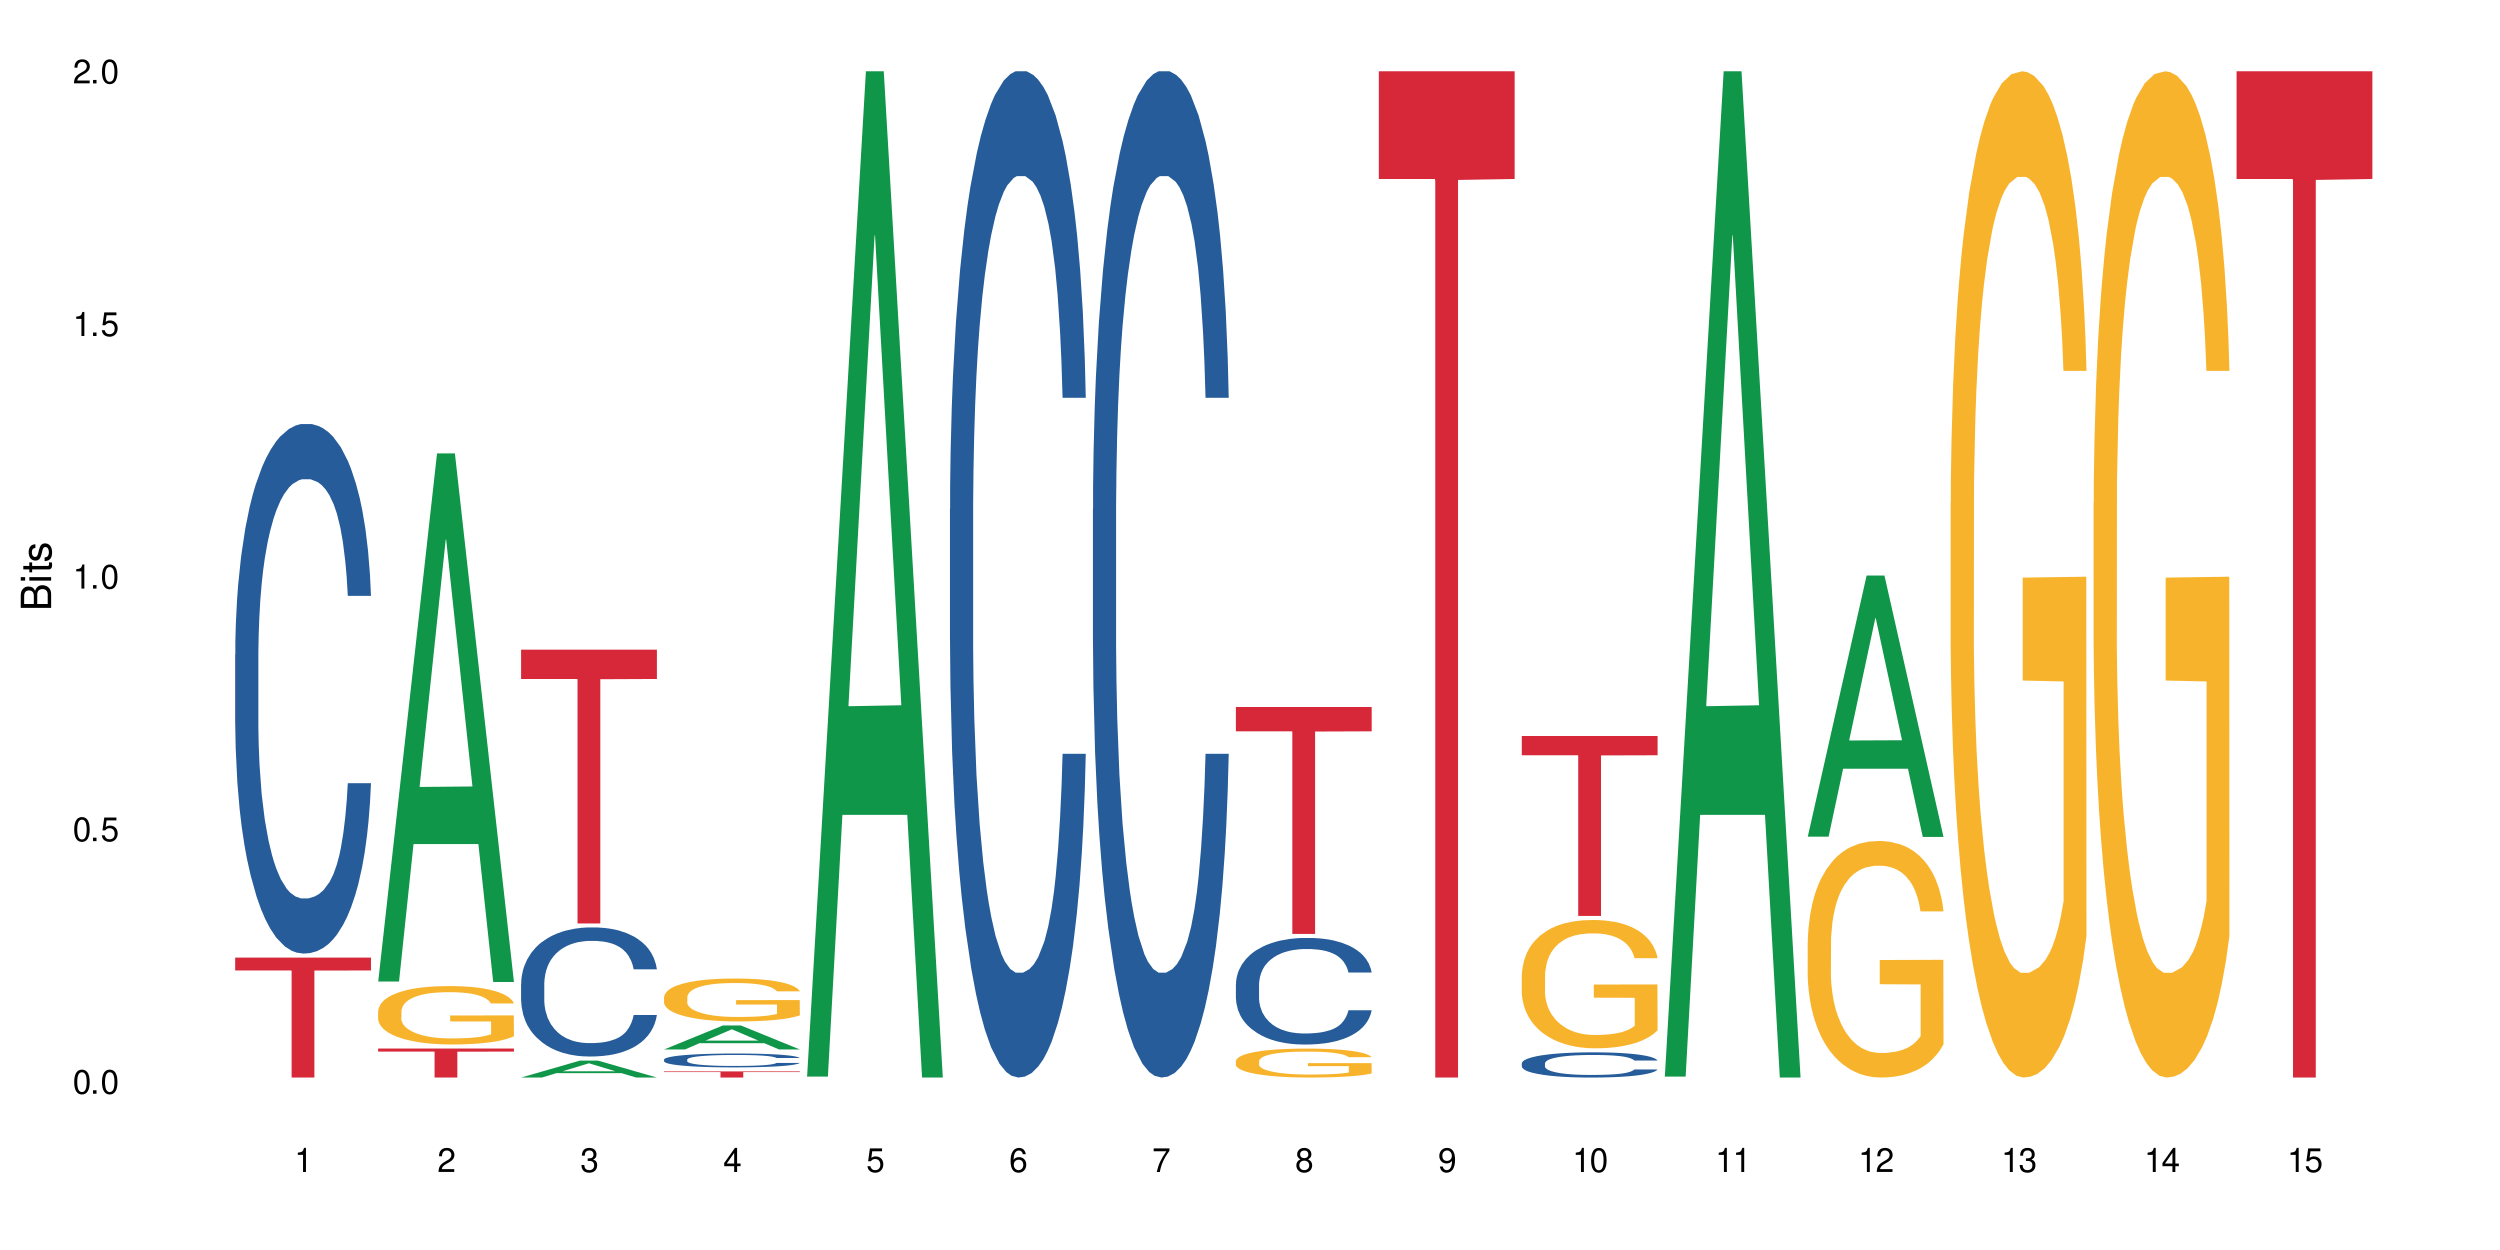 <?xml version="1.0" encoding="UTF-8"?>
<svg xmlns="http://www.w3.org/2000/svg" xmlns:xlink="http://www.w3.org/1999/xlink" width="720" height="360" viewBox="0 0 720 360">
<defs>
<g>
<g id="glyph-0-0">
</g>
<g id="glyph-0-1">
<path d="M 2.641 -6.938 C 2 -6.938 1.422 -6.656 1.078 -6.172 C 0.641 -5.562 0.406 -4.641 0.406 -3.359 C 0.406 -1.016 1.188 0.219 2.641 0.219 C 4.078 0.219 4.859 -1.016 4.859 -3.297 C 4.859 -4.641 4.656 -5.547 4.203 -6.172 C 3.844 -6.656 3.281 -6.938 2.641 -6.938 Z M 2.641 -6.188 C 3.547 -6.188 4 -5.25 4 -3.375 C 4 -1.406 3.562 -0.484 2.625 -0.484 C 1.734 -0.484 1.281 -1.438 1.281 -3.344 C 1.281 -5.25 1.734 -6.188 2.641 -6.188 Z M 2.641 -6.188 "/>
</g>
<g id="glyph-0-2">
<path d="M 1.828 -1 L 0.828 -1 L 0.828 0 L 1.828 0 Z M 1.828 -1 "/>
</g>
<g id="glyph-0-3">
<path d="M 4.562 -6.797 L 1.062 -6.797 L 0.547 -3.094 L 1.328 -3.094 C 1.719 -3.562 2.047 -3.734 2.578 -3.734 C 3.484 -3.734 4.062 -3.109 4.062 -2.094 C 4.062 -1.125 3.484 -0.531 2.578 -0.531 C 1.828 -0.531 1.375 -0.906 1.188 -1.672 L 0.328 -1.672 C 0.453 -1.109 0.547 -0.844 0.75 -0.594 C 1.125 -0.078 1.828 0.219 2.594 0.219 C 3.969 0.219 4.922 -0.781 4.922 -2.219 C 4.922 -3.562 4.031 -4.484 2.719 -4.484 C 2.25 -4.484 1.859 -4.359 1.469 -4.062 L 1.734 -5.969 L 4.562 -5.969 Z M 4.562 -6.797 "/>
</g>
<g id="glyph-0-4">
<path d="M 2.484 -4.938 L 2.484 0 L 3.328 0 L 3.328 -6.938 L 2.766 -6.938 C 2.469 -5.875 2.281 -5.734 0.984 -5.562 L 0.984 -4.938 Z M 2.484 -4.938 "/>
</g>
<g id="glyph-0-5">
<path d="M 4.859 -0.828 L 1.281 -0.828 C 1.359 -1.406 1.672 -1.781 2.5 -2.281 L 3.469 -2.828 C 4.406 -3.344 4.906 -4.062 4.906 -4.906 C 4.906 -5.484 4.672 -6.031 4.266 -6.406 C 3.859 -6.766 3.375 -6.938 2.719 -6.938 C 1.859 -6.938 1.219 -6.625 0.844 -6.031 C 0.609 -5.672 0.5 -5.234 0.484 -4.531 L 1.328 -4.531 C 1.359 -5.016 1.406 -5.281 1.531 -5.516 C 1.75 -5.938 2.188 -6.203 2.703 -6.203 C 3.469 -6.203 4.031 -5.641 4.031 -4.891 C 4.031 -4.344 3.719 -3.859 3.125 -3.516 L 2.234 -3 C 0.812 -2.172 0.406 -1.531 0.328 -0.016 L 4.859 -0.016 Z M 4.859 -0.828 "/>
</g>
<g id="glyph-0-6">
<path d="M 2.125 -3.188 L 2.578 -3.188 C 3.5 -3.188 3.984 -2.766 3.984 -1.922 C 3.984 -1.062 3.469 -0.531 2.594 -0.531 C 1.656 -0.531 1.203 -1 1.156 -2.016 L 0.312 -2.016 C 0.344 -1.453 0.438 -1.094 0.609 -0.781 C 0.953 -0.109 1.625 0.219 2.547 0.219 C 3.953 0.219 4.859 -0.625 4.859 -1.938 C 4.859 -2.828 4.516 -3.297 3.703 -3.594 C 4.344 -3.844 4.656 -4.328 4.656 -5.031 C 4.656 -6.219 3.875 -6.938 2.578 -6.938 C 1.203 -6.938 0.484 -6.172 0.453 -4.703 L 1.297 -4.703 C 1.312 -5.125 1.344 -5.359 1.453 -5.578 C 1.641 -5.969 2.062 -6.203 2.594 -6.203 C 3.344 -6.203 3.797 -5.75 3.797 -5 C 3.797 -4.516 3.609 -4.219 3.25 -4.047 C 3.016 -3.953 2.703 -3.922 2.125 -3.906 Z M 2.125 -3.188 "/>
</g>
<g id="glyph-0-7">
<path d="M 3.141 -1.672 L 3.141 0 L 3.984 0 L 3.984 -1.672 L 4.984 -1.672 L 4.984 -2.438 L 3.984 -2.438 L 3.984 -6.938 L 3.359 -6.938 L 0.266 -2.578 L 0.266 -1.672 Z M 3.141 -2.438 L 1 -2.438 L 3.141 -5.5 Z M 3.141 -2.438 "/>
</g>
<g id="glyph-0-8">
<path d="M 4.781 -5.125 C 4.609 -6.266 3.891 -6.938 2.844 -6.938 C 2.094 -6.938 1.422 -6.578 1.031 -5.953 C 0.594 -5.266 0.406 -4.422 0.406 -3.172 C 0.406 -2 0.578 -1.25 0.984 -0.641 C 1.359 -0.078 1.953 0.219 2.703 0.219 C 3.984 0.219 4.922 -0.75 4.922 -2.094 C 4.922 -3.375 4.062 -4.281 2.844 -4.281 C 2.172 -4.281 1.641 -4.031 1.281 -3.516 C 1.281 -5.234 1.828 -6.188 2.797 -6.188 C 3.391 -6.188 3.797 -5.797 3.938 -5.125 Z M 2.734 -3.531 C 3.547 -3.531 4.062 -2.953 4.062 -2.031 C 4.062 -1.156 3.484 -0.531 2.703 -0.531 C 1.922 -0.531 1.328 -1.188 1.328 -2.078 C 1.328 -2.938 1.906 -3.531 2.734 -3.531 Z M 2.734 -3.531 "/>
</g>
<g id="glyph-0-9">
<path d="M 4.984 -6.797 L 0.438 -6.797 L 0.438 -5.969 L 4.109 -5.969 C 2.5 -3.656 1.828 -2.234 1.328 0 L 2.219 0 C 2.594 -2.172 3.453 -4.047 4.984 -6.094 Z M 4.984 -6.797 "/>
</g>
<g id="glyph-0-10">
<path d="M 3.75 -3.656 C 4.469 -4.094 4.688 -4.438 4.688 -5.078 C 4.688 -6.172 3.844 -6.938 2.641 -6.938 C 1.438 -6.938 0.594 -6.172 0.594 -5.094 C 0.594 -4.438 0.812 -4.094 1.516 -3.656 C 0.734 -3.266 0.359 -2.703 0.359 -1.922 C 0.359 -0.656 1.281 0.219 2.641 0.219 C 3.984 0.219 4.922 -0.656 4.922 -1.922 C 4.922 -2.703 4.531 -3.266 3.75 -3.656 Z M 2.641 -6.188 C 3.359 -6.188 3.812 -5.75 3.812 -5.062 C 3.812 -4.406 3.344 -3.984 2.641 -3.984 C 1.922 -3.984 1.453 -4.406 1.453 -5.078 C 1.453 -5.75 1.922 -6.188 2.641 -6.188 Z M 2.641 -3.266 C 3.484 -3.266 4.062 -2.719 4.062 -1.906 C 4.062 -1.078 3.484 -0.531 2.625 -0.531 C 1.797 -0.531 1.219 -1.094 1.219 -1.906 C 1.219 -2.719 1.781 -3.266 2.641 -3.266 Z M 2.641 -3.266 "/>
</g>
<g id="glyph-0-11">
<path d="M 0.516 -1.578 C 0.672 -0.453 1.406 0.219 2.438 0.219 C 3.188 0.219 3.859 -0.141 4.266 -0.766 C 4.688 -1.453 4.891 -2.297 4.891 -3.547 C 4.891 -4.719 4.703 -5.453 4.312 -6.078 C 3.938 -6.641 3.344 -6.938 2.594 -6.938 C 1.297 -6.938 0.359 -5.969 0.359 -4.625 C 0.359 -3.344 1.234 -2.453 2.453 -2.453 C 3.094 -2.453 3.578 -2.672 4.016 -3.203 C 4 -1.484 3.469 -0.531 2.5 -0.531 C 1.906 -0.531 1.484 -0.906 1.359 -1.578 Z M 2.578 -6.203 C 3.375 -6.203 3.969 -5.531 3.969 -4.641 C 3.969 -3.797 3.391 -3.188 2.547 -3.188 C 1.734 -3.188 1.234 -3.766 1.234 -4.688 C 1.234 -5.562 1.797 -6.203 2.578 -6.203 Z M 2.578 -6.203 "/>
</g>
<g id="glyph-1-0">
</g>
<g id="glyph-1-1">
<path d="M 0 -0.953 L 0 -4.891 C 0 -5.719 -0.234 -6.344 -0.734 -6.797 C -1.188 -7.234 -1.812 -7.469 -2.5 -7.469 C -3.547 -7.469 -4.188 -7 -4.625 -5.875 C -4.984 -6.688 -5.625 -7.094 -6.531 -7.094 C -7.172 -7.094 -7.734 -6.859 -8.141 -6.391 C -8.562 -5.922 -8.75 -5.344 -8.75 -4.5 L -8.75 -0.953 Z M -4.984 -2.062 L -7.766 -2.062 L -7.766 -4.219 C -7.766 -4.844 -7.688 -5.203 -7.453 -5.5 C -7.219 -5.812 -6.859 -5.969 -6.375 -5.969 C -5.891 -5.969 -5.531 -5.812 -5.297 -5.5 C -5.062 -5.203 -4.984 -4.844 -4.984 -4.219 Z M -0.984 -2.062 L -4 -2.062 L -4 -4.781 C -4 -5.766 -3.438 -6.359 -2.484 -6.359 C -1.547 -6.359 -0.984 -5.766 -0.984 -4.781 Z M -0.984 -2.062 "/>
</g>
<g id="glyph-1-2">
<path d="M -6.281 -1.797 L -6.281 -0.797 L 0 -0.797 L 0 -1.797 Z M -8.75 -1.797 L -8.75 -0.797 L -7.484 -0.797 L -7.484 -1.797 Z M -8.75 -1.797 "/>
</g>
<g id="glyph-1-3">
<path d="M -6.281 -3.047 L -6.281 -2.016 L -8.016 -2.016 L -8.016 -1.016 L -6.281 -1.016 L -6.281 -0.172 L -5.469 -0.172 L -5.469 -1.016 L -0.719 -1.016 C -0.078 -1.016 0.281 -1.453 0.281 -2.234 C 0.281 -2.5 0.25 -2.719 0.188 -3.047 L -0.641 -3.047 C -0.609 -2.906 -0.594 -2.766 -0.594 -2.562 C -0.594 -2.141 -0.719 -2.016 -1.156 -2.016 L -5.469 -2.016 L -5.469 -3.047 Z M -6.281 -3.047 "/>
</g>
<g id="glyph-1-4">
<path d="M -4.531 -5.25 C -5.766 -5.25 -6.469 -4.422 -6.469 -2.969 C -6.469 -1.516 -5.719 -0.562 -4.547 -0.562 C -3.562 -0.562 -3.094 -1.062 -2.734 -2.562 L -2.516 -3.484 C -2.344 -4.188 -2.094 -4.469 -1.641 -4.469 C -1.047 -4.469 -0.641 -3.875 -0.641 -3 C -0.641 -2.453 -0.797 -2 -1.062 -1.75 C -1.25 -1.594 -1.422 -1.531 -1.875 -1.469 L -1.875 -0.406 C -0.422 -0.453 0.281 -1.266 0.281 -2.922 C 0.281 -4.5 -0.5 -5.516 -1.719 -5.516 C -2.656 -5.516 -3.172 -4.984 -3.469 -3.734 L -3.703 -2.766 C -3.891 -1.953 -4.156 -1.609 -4.594 -1.609 C -5.188 -1.609 -5.547 -2.125 -5.547 -2.938 C -5.547 -3.75 -5.203 -4.172 -4.531 -4.203 Z M -4.531 -5.25 "/>
</g>
</g>
</defs>
<rect x="-72" y="-36" width="864" height="432" fill="rgb(100%, 100%, 100%)" fill-opacity="1"/>
<path fill-rule="nonzero" fill="rgb(14.51%, 36.078%, 60%)" fill-opacity="1" d="M 67.73 188.484 L 67.777 188.344 L 67.777 185 L 67.922 179.699 L 68.254 173.012 L 68.59 168.41 L 69.449 160.184 L 70.641 152.238 L 71.879 146.105 L 72.785 142.48 L 73.598 139.695 L 75.457 134.535 L 76.652 131.887 L 77.938 129.516 L 79.512 127.148 L 80.656 125.754 L 83.234 123.523 L 85.141 122.547 L 86.621 122.129 L 89.816 122.129 L 91.723 122.688 L 93.105 123.383 L 94.633 124.5 L 95.922 125.754 L 98.164 128.82 L 100.168 132.723 L 101.074 134.953 L 102.504 139.273 L 103.602 143.457 L 104.363 147.082 L 105.223 152.238 L 105.984 158.512 L 106.559 165.621 L 106.844 171.617 L 100.168 171.617 L 99.832 166.039 L 99.449 161.719 L 98.734 156.004 L 98.02 151.961 L 97.02 147.918 L 96.113 145.27 L 94.871 142.621 L 93.773 140.949 L 92.629 139.695 L 91.531 138.855 L 89.434 138.02 L 87 138.02 L 86.094 138.301 L 84.234 139.414 L 83.234 140.391 L 81.801 142.344 L 80.801 144.156 L 79.609 146.941 L 78.797 149.312 L 77.797 152.938 L 77.078 156.145 L 76.27 160.742 L 75.793 164.227 L 75.363 168.133 L 74.98 172.73 L 74.695 177.609 L 74.504 182.77 L 74.41 187.785 L 74.41 209.395 L 74.504 214.41 L 74.742 220.266 L 75.363 228.77 L 76.27 236.156 L 77.32 242.012 L 78.32 246.195 L 78.891 248.145 L 79.656 250.375 L 80.848 253.164 L 82.566 255.953 L 83.566 257.066 L 85.094 258.184 L 86.668 258.742 L 88.766 258.742 L 90.625 258.184 L 91.867 257.484 L 93.156 256.371 L 94.918 254 L 96.016 251.77 L 96.969 249.121 L 97.688 246.473 L 98.164 244.242 L 98.879 239.922 L 99.449 235.184 L 99.879 230.305 L 100.168 225.562 L 106.844 225.562 L 106.559 231.141 L 106.129 236.574 L 105.699 240.617 L 105.031 245.496 L 104.27 249.82 L 103.172 254.699 L 102.266 257.902 L 101.074 261.391 L 99.977 264.039 L 98.781 266.406 L 97.02 269.195 L 95.875 270.59 L 94.633 271.844 L 93.156 272.961 L 91.293 273.934 L 89.289 274.492 L 87.43 274.633 L 85.426 274.352 L 83.949 273.797 L 81.992 272.543 L 79.559 270.031 L 77.797 267.383 L 76.414 264.734 L 75.219 261.945 L 73.883 258.184 L 72.168 252.051 L 71.117 247.309 L 70.402 243.406 L 69.59 237.969 L 69.02 233.09 L 68.352 225.285 L 67.875 215.387 L 67.73 207.719 Z M 67.73 188.484 "/>
<path fill-rule="nonzero" fill="rgb(83.922%, 15.686%, 22.353%)" fill-opacity="1" d="M 67.73 275.797 L 106.844 275.797 L 106.844 279.492 L 90.543 279.523 L 90.543 310.332 L 83.984 310.332 L 83.984 279.559 L 83.891 279.492 L 67.73 279.492 Z M 67.73 275.797 "/>
<path fill-rule="nonzero" fill="rgb(6.275%, 58.824%, 28.235%)" fill-opacity="1" d="M 108.902 282.68 L 108.945 282.539 L 125.867 130.574 L 131.008 130.574 L 148.016 282.824 L 142.039 282.824 L 137.777 243.082 L 119.098 243.082 L 114.922 282.68 L 108.902 282.68 L 120.895 226.641 L 136.062 226.5 L 128.5 155.449 L 128.418 155.309 L 128.332 155.734 L 120.855 226.5 L 120.895 226.641 Z M 108.902 282.68 "/>
<path fill-rule="nonzero" fill="rgb(96.863%, 70.196%, 16.863%)" fill-opacity="1" d="M 108.902 291.191 L 108.949 291.18 L 108.949 290.871 L 109.141 290.18 L 109.617 289.227 L 110.238 288.441 L 110.906 287.828 L 111.336 287.508 L 112.051 287.047 L 112.672 286.707 L 114.246 286.016 L 116.25 285.371 L 117.344 285.094 L 118.586 284.832 L 120.352 284.539 L 121.16 284.434 L 123.641 284.188 L 126.457 284.035 L 129.555 283.988 L 130.988 284.004 L 132.941 284.066 L 135.613 284.234 L 137.141 284.387 L 138.332 284.539 L 139.574 284.742 L 141.098 285.047 L 142.531 285.418 L 143.676 285.785 L 144.82 286.246 L 145.773 286.738 L 146.586 287.277 L 147.301 287.922 L 147.73 288.457 L 148.016 288.996 L 141.387 288.996 L 141.004 288.457 L 140.574 288.043 L 139.859 287.535 L 139.145 287.168 L 138.43 286.875 L 137.094 286.477 L 135.949 286.23 L 134.516 286.016 L 133.133 285.879 L 131.559 285.785 L 130.605 285.754 L 128.078 285.754 L 125.789 285.863 L 124.453 285.984 L 123.5 286.109 L 122.164 286.34 L 121.352 286.523 L 120.875 286.645 L 119.445 287.121 L 118.488 287.551 L 117.965 287.844 L 117.297 288.305 L 116.82 288.719 L 116.297 289.336 L 116.008 289.797 L 115.629 290.84 L 115.582 293.605 L 115.723 294.188 L 116.008 294.82 L 116.391 295.371 L 116.965 295.957 L 117.535 296.402 L 118.539 297 L 119.395 297.398 L 120.062 297.66 L 121.352 298.074 L 121.875 298.215 L 123.117 298.492 L 124.406 298.707 L 125.98 298.891 L 127.172 298.98 L 129.078 299.059 L 131.512 299.059 L 134.375 298.965 L 136.188 298.844 L 137.426 298.723 L 138.238 298.613 L 139.238 298.445 L 139.953 298.289 L 140.621 298.121 L 141.434 297.859 L 141.434 294.188 L 129.652 294.172 L 129.652 292.453 L 147.969 292.438 L 148.016 298.445 L 147.016 298.859 L 145.773 299.258 L 144.582 299.566 L 143.34 299.828 L 141.578 300.117 L 140.145 300.305 L 137.949 300.52 L 135.949 300.656 L 133.848 300.75 L 131.988 300.797 L 129.793 300.809 L 127.84 300.781 L 125.742 300.688 L 124.07 300.566 L 122.543 300.41 L 121.02 300.211 L 119.109 299.887 L 117.871 299.629 L 116.582 299.305 L 115.293 298.922 L 114.148 298.508 L 113.387 298.184 L 112.625 297.816 L 111.812 297.355 L 111.051 296.832 L 110.477 296.355 L 109.953 295.816 L 109.57 295.309 L 109.188 294.617 L 108.996 294.066 L 108.902 293.59 Z M 108.902 291.191 "/>
<path fill-rule="nonzero" fill="rgb(83.922%, 15.686%, 22.353%)" fill-opacity="1" d="M 108.902 301.973 L 148.016 301.973 L 148.016 302.867 L 131.715 302.875 L 131.715 310.332 L 125.156 310.332 L 125.156 302.883 L 125.062 302.867 L 108.902 302.867 Z M 108.902 301.973 "/>
<path fill-rule="nonzero" fill="rgb(6.275%, 58.824%, 28.235%)" fill-opacity="1" d="M 150.074 310.328 L 150.117 310.324 L 167.039 305.445 L 172.18 305.445 L 189.188 310.332 L 183.211 310.332 L 178.949 309.055 L 160.27 309.055 L 156.09 310.328 L 150.074 310.328 L 162.066 308.527 L 177.234 308.523 L 169.672 306.242 L 169.59 306.238 L 169.504 306.254 L 162.027 308.523 L 162.066 308.527 Z M 150.074 310.328 "/>
<path fill-rule="nonzero" fill="rgb(14.51%, 36.078%, 60%)" fill-opacity="1" d="M 150.074 283.289 L 150.121 283.254 L 150.121 282.438 L 150.266 281.148 L 150.598 279.516 L 150.934 278.395 L 151.793 276.391 L 152.984 274.453 L 154.223 272.961 L 155.129 272.078 L 155.941 271.398 L 157.801 270.141 L 158.992 269.496 L 160.281 268.918 L 161.855 268.34 L 163 268 L 165.578 267.457 L 167.484 267.219 L 168.965 267.117 L 172.16 267.117 L 174.066 267.254 L 175.449 267.422 L 176.977 267.695 L 178.266 268 L 180.508 268.75 L 182.508 269.699 L 183.414 270.242 L 184.848 271.297 L 185.945 272.316 L 186.707 273.199 L 187.566 274.453 L 188.328 275.984 L 188.902 277.715 L 189.188 279.176 L 182.508 279.176 L 182.176 277.816 L 181.793 276.766 L 181.078 275.371 L 180.363 274.387 L 179.359 273.402 L 178.453 272.758 L 177.215 272.109 L 176.117 271.703 L 174.973 271.398 L 173.875 271.195 L 171.777 270.988 L 169.344 270.988 L 168.438 271.059 L 166.578 271.328 L 165.578 271.566 L 164.145 272.043 L 163.145 272.484 L 161.953 273.164 L 161.141 273.742 L 160.137 274.625 L 159.422 275.406 L 158.613 276.527 L 158.137 277.375 L 157.707 278.328 L 157.324 279.449 L 157.039 280.637 L 156.848 281.895 L 156.754 283.117 L 156.754 288.383 L 156.848 289.605 L 157.086 291.031 L 157.707 293.105 L 158.613 294.906 L 159.66 296.332 L 160.664 297.352 L 161.234 297.828 L 162 298.371 L 163.191 299.051 L 164.91 299.73 L 165.91 300 L 167.438 300.273 L 169.012 300.406 L 171.109 300.406 L 172.969 300.273 L 174.211 300.102 L 175.496 299.832 L 177.262 299.254 L 178.359 298.711 L 179.312 298.062 L 180.027 297.418 L 180.508 296.875 L 181.223 295.82 L 181.793 294.668 L 182.223 293.477 L 182.508 292.324 L 189.188 292.324 L 188.902 293.684 L 188.473 295.008 L 188.043 295.992 L 187.375 297.18 L 186.613 298.234 L 185.516 299.422 L 184.609 300.203 L 183.414 301.055 L 182.32 301.699 L 181.125 302.277 L 179.359 302.957 L 178.215 303.297 L 176.977 303.602 L 175.496 303.875 L 173.637 304.109 L 171.633 304.246 L 169.773 304.281 L 167.77 304.211 L 166.293 304.078 L 164.336 303.77 L 161.902 303.16 L 160.137 302.516 L 158.754 301.867 L 157.562 301.191 L 156.227 300.273 L 154.512 298.777 L 153.461 297.621 L 152.746 296.672 L 151.934 295.348 L 151.363 294.156 L 150.695 292.254 L 150.219 289.844 L 150.074 287.977 Z M 150.074 283.289 "/>
<path fill-rule="nonzero" fill="rgb(83.922%, 15.686%, 22.353%)" fill-opacity="1" d="M 150.074 187.102 L 189.188 187.102 L 189.188 195.543 L 172.887 195.617 L 172.887 265.953 L 166.328 265.953 L 166.328 195.691 L 166.234 195.543 L 150.074 195.543 Z M 150.074 187.102 "/>
<path fill-rule="nonzero" fill="rgb(6.275%, 58.824%, 28.235%)" fill-opacity="1" d="M 191.246 302.246 L 191.289 302.238 L 208.211 295.332 L 213.352 295.332 L 230.359 302.25 L 224.383 302.25 L 220.121 300.445 L 201.441 300.445 L 197.262 302.246 L 191.246 302.246 L 203.238 299.699 L 218.406 299.691 L 210.844 296.465 L 210.762 296.457 L 210.676 296.477 L 203.195 299.691 L 203.238 299.699 Z M 191.246 302.246 "/>
<path fill-rule="nonzero" fill="rgb(14.51%, 36.078%, 60%)" fill-opacity="1" d="M 191.246 305.152 L 191.293 305.148 L 191.293 305.062 L 191.438 304.922 L 191.77 304.746 L 192.105 304.625 L 192.965 304.41 L 194.156 304.203 L 195.395 304.043 L 196.301 303.949 L 197.113 303.875 L 198.973 303.738 L 200.164 303.672 L 201.453 303.609 L 203.027 303.547 L 204.172 303.512 L 206.746 303.453 L 208.656 303.426 L 210.133 303.414 L 213.332 303.414 L 215.238 303.43 L 216.621 303.449 L 218.148 303.477 L 219.438 303.512 L 221.676 303.59 L 223.68 303.691 L 224.586 303.75 L 226.02 303.863 L 227.117 303.973 L 227.879 304.066 L 228.738 304.203 L 229.5 304.367 L 230.074 304.555 L 230.359 304.711 L 223.68 304.711 L 223.348 304.562 L 222.965 304.453 L 222.25 304.301 L 221.535 304.195 L 220.531 304.09 L 219.625 304.02 L 218.387 303.953 L 217.289 303.906 L 216.145 303.875 L 215.047 303.852 L 212.949 303.832 L 210.516 303.832 L 209.609 303.84 L 207.75 303.867 L 206.746 303.895 L 205.316 303.945 L 204.316 303.992 L 203.121 304.066 L 202.312 304.125 L 201.309 304.223 L 200.594 304.305 L 199.785 304.426 L 199.309 304.516 L 198.879 304.617 L 198.496 304.738 L 198.211 304.867 L 198.02 305.004 L 197.922 305.133 L 197.922 305.699 L 198.02 305.832 L 198.258 305.984 L 198.879 306.207 L 199.785 306.398 L 200.832 306.555 L 201.836 306.664 L 202.406 306.715 L 203.172 306.773 L 204.363 306.844 L 206.082 306.918 L 207.082 306.945 L 208.609 306.977 L 210.184 306.992 L 212.281 306.992 L 214.141 306.977 L 215.383 306.957 L 216.668 306.93 L 218.434 306.867 L 219.531 306.809 L 220.484 306.738 L 221.199 306.668 L 221.676 306.609 L 222.395 306.496 L 222.965 306.375 L 223.395 306.246 L 223.68 306.121 L 230.359 306.121 L 230.074 306.27 L 229.645 306.41 L 229.215 306.516 L 228.547 306.645 L 227.781 306.758 L 226.688 306.887 L 225.781 306.969 L 224.586 307.059 L 223.488 307.129 L 222.297 307.191 L 220.531 307.266 L 219.387 307.301 L 218.148 307.332 L 216.668 307.363 L 214.809 307.387 L 212.805 307.402 L 210.945 307.406 L 208.941 307.398 L 207.465 307.383 L 205.508 307.352 L 203.074 307.285 L 201.309 307.215 L 199.926 307.148 L 198.734 307.074 L 197.398 306.977 L 195.684 306.816 L 194.633 306.691 L 193.918 306.59 L 193.105 306.445 L 192.535 306.32 L 191.867 306.113 L 191.391 305.855 L 191.246 305.656 Z M 191.246 305.152 "/>
<path fill-rule="nonzero" fill="rgb(96.863%, 70.196%, 16.863%)" fill-opacity="1" d="M 191.246 287.109 L 191.293 287.098 L 191.293 286.871 L 191.484 286.363 L 191.961 285.664 L 192.582 285.09 L 193.25 284.641 L 193.68 284.402 L 194.395 284.062 L 195.016 283.816 L 196.59 283.309 L 198.59 282.836 L 199.688 282.633 L 200.93 282.438 L 202.695 282.227 L 203.504 282.145 L 205.984 281.965 L 208.801 281.852 L 211.898 281.82 L 213.332 281.832 L 215.285 281.875 L 217.957 282 L 219.484 282.113 L 220.676 282.227 L 221.918 282.371 L 223.441 282.598 L 224.875 282.867 L 226.02 283.137 L 227.164 283.477 L 228.117 283.84 L 228.93 284.234 L 229.645 284.707 L 230.074 285.102 L 230.359 285.496 L 223.73 285.496 L 223.348 285.102 L 222.918 284.797 L 222.203 284.426 L 221.488 284.152 L 220.77 283.941 L 219.438 283.645 L 218.293 283.465 L 216.859 283.309 L 215.477 283.207 L 213.902 283.137 L 212.949 283.117 L 210.422 283.117 L 208.133 283.195 L 206.797 283.285 L 205.84 283.375 L 204.508 283.543 L 203.695 283.68 L 203.219 283.77 L 201.789 284.121 L 200.832 284.438 L 200.309 284.648 L 199.641 284.988 L 199.164 285.293 L 198.641 285.746 L 198.352 286.082 L 197.973 286.852 L 197.922 288.879 L 198.066 289.309 L 198.352 289.77 L 198.734 290.176 L 199.309 290.605 L 199.879 290.934 L 200.883 291.371 L 201.738 291.664 L 202.406 291.859 L 203.695 292.164 L 204.219 292.266 L 205.461 292.469 L 206.746 292.625 L 208.32 292.762 L 209.516 292.828 L 211.422 292.883 L 213.855 292.883 L 216.719 292.816 L 218.531 292.727 L 219.77 292.637 L 220.582 292.559 L 221.582 292.434 L 222.297 292.32 L 222.965 292.195 L 223.777 292.004 L 223.777 289.309 L 211.996 289.297 L 211.996 288.035 L 230.312 288.023 L 230.359 292.434 L 229.355 292.738 L 228.117 293.031 L 226.926 293.258 L 225.684 293.449 L 223.918 293.664 L 222.488 293.797 L 220.293 293.957 L 218.293 294.059 L 216.191 294.125 L 214.332 294.16 L 212.137 294.172 L 210.184 294.148 L 208.082 294.078 L 206.414 293.988 L 204.887 293.875 L 203.359 293.73 L 201.453 293.492 L 200.215 293.301 L 198.926 293.066 L 197.637 292.781 L 196.492 292.477 L 195.73 292.242 L 194.965 291.969 L 194.156 291.633 L 193.391 291.25 L 192.82 290.898 L 192.297 290.504 L 191.914 290.133 L 191.531 289.625 L 191.34 289.219 L 191.246 288.867 Z M 191.246 287.109 "/>
<path fill-rule="nonzero" fill="rgb(83.922%, 15.686%, 22.353%)" fill-opacity="1" d="M 191.246 308.57 L 230.359 308.57 L 230.359 308.758 L 214.059 308.762 L 214.059 310.332 L 207.5 310.332 L 207.5 308.762 L 207.402 308.758 L 191.246 308.758 Z M 191.246 308.57 "/>
<path fill-rule="nonzero" fill="rgb(6.275%, 58.824%, 28.235%)" fill-opacity="1" d="M 232.418 310.059 L 232.461 309.789 L 249.383 20.527 L 254.523 20.527 L 271.531 310.332 L 265.555 310.332 L 261.293 234.684 L 242.613 234.684 L 238.434 310.059 L 232.418 310.059 L 244.41 203.391 L 259.578 203.117 L 252.016 67.875 L 251.934 67.602 L 251.848 68.418 L 244.367 203.117 L 244.41 203.391 Z M 232.418 310.059 "/>
<path fill-rule="nonzero" fill="rgb(14.51%, 36.078%, 60%)" fill-opacity="1" d="M 273.59 146.621 L 273.637 146.355 L 273.637 140 L 273.781 129.934 L 274.113 117.215 L 274.449 108.477 L 275.305 92.844 L 276.5 77.746 L 277.738 66.09 L 278.645 59.203 L 279.457 53.902 L 281.316 44.102 L 282.508 39.07 L 283.797 34.566 L 285.371 30.062 L 286.516 27.414 L 289.09 23.176 L 291 21.32 L 292.477 20.527 L 295.672 20.527 L 297.582 21.586 L 298.965 22.91 L 300.492 25.031 L 301.777 27.414 L 304.02 33.242 L 306.023 40.66 L 306.93 44.898 L 308.363 53.109 L 309.457 61.055 L 310.223 67.945 L 311.082 77.746 L 311.844 89.668 L 312.414 103.176 L 312.703 114.566 L 306.023 114.566 L 305.691 103.973 L 305.309 95.758 L 304.594 84.898 L 303.879 77.215 L 302.875 69.535 L 301.969 64.5 L 300.73 59.469 L 299.633 56.289 L 298.488 53.902 L 297.391 52.316 L 295.293 50.727 L 292.859 50.727 L 291.953 51.254 L 290.094 53.375 L 289.09 55.23 L 287.66 58.938 L 286.66 62.383 L 285.465 67.68 L 284.656 72.184 L 283.652 79.07 L 282.938 85.164 L 282.129 93.906 L 281.648 100.527 L 281.223 107.945 L 280.84 116.688 L 280.555 125.957 L 280.363 135.762 L 280.266 145.297 L 280.266 186.355 L 280.363 195.895 L 280.602 207.02 L 281.223 223.18 L 282.129 237.219 L 283.176 248.344 L 284.18 256.293 L 284.75 260 L 285.516 264.238 L 286.707 269.535 L 288.422 274.836 L 289.426 276.953 L 290.953 279.074 L 292.527 280.133 L 294.625 280.133 L 296.484 279.074 L 297.727 277.75 L 299.012 275.629 L 300.777 271.125 L 301.875 266.887 L 302.828 261.855 L 303.543 256.82 L 304.02 252.582 L 304.738 244.371 L 305.309 235.363 L 305.738 226.094 L 306.023 217.086 L 312.703 217.086 L 312.414 227.684 L 311.988 238.012 L 311.559 245.695 L 310.891 254.969 L 310.125 263.18 L 309.027 272.449 L 308.121 278.543 L 306.93 285.168 L 305.832 290.199 L 304.641 294.703 L 302.875 300 L 301.73 302.648 L 300.492 305.035 L 299.012 307.152 L 297.152 309.008 L 295.148 310.066 L 293.289 310.332 L 291.285 309.801 L 289.805 308.742 L 287.852 306.359 L 285.418 301.59 L 283.652 296.559 L 282.27 291.523 L 281.078 286.227 L 279.742 279.074 L 278.023 267.418 L 276.977 258.41 L 276.262 250.992 L 275.449 240.664 L 274.875 231.391 L 274.211 216.555 L 273.73 197.746 L 273.59 183.18 Z M 273.59 146.621 "/>
<path fill-rule="nonzero" fill="rgb(14.51%, 36.078%, 60%)" fill-opacity="1" d="M 314.762 146.621 L 314.809 146.355 L 314.809 140 L 314.953 129.934 L 315.285 117.215 L 315.621 108.477 L 316.477 92.844 L 317.672 77.746 L 318.91 66.09 L 319.816 59.203 L 320.629 53.902 L 322.488 44.102 L 323.68 39.07 L 324.969 34.566 L 326.543 30.062 L 327.688 27.414 L 330.262 23.176 L 332.172 21.32 L 333.648 20.527 L 336.844 20.527 L 338.754 21.586 L 340.137 22.91 L 341.664 25.031 L 342.949 27.414 L 345.191 33.242 L 347.195 40.66 L 348.102 44.898 L 349.531 53.109 L 350.629 61.055 L 351.395 67.945 L 352.25 77.746 L 353.016 89.668 L 353.586 103.176 L 353.875 114.566 L 347.195 114.566 L 346.863 103.973 L 346.48 95.758 L 345.766 84.898 L 345.051 77.215 L 344.047 69.535 L 343.141 64.5 L 341.902 59.469 L 340.805 56.289 L 339.66 53.902 L 338.562 52.316 L 336.465 50.727 L 334.031 50.727 L 333.125 51.254 L 331.266 53.375 L 330.262 55.23 L 328.832 58.938 L 327.832 62.383 L 326.637 67.68 L 325.828 72.184 L 324.824 79.07 L 324.109 85.164 L 323.297 93.906 L 322.82 100.527 L 322.391 107.945 L 322.012 116.688 L 321.727 125.957 L 321.535 135.762 L 321.438 145.297 L 321.438 186.355 L 321.535 195.895 L 321.773 207.02 L 322.391 223.18 L 323.297 237.219 L 324.348 248.344 L 325.352 256.293 L 325.922 260 L 326.684 264.238 L 327.879 269.535 L 329.594 274.836 L 330.598 276.953 L 332.121 279.074 L 333.695 280.133 L 335.797 280.133 L 337.656 279.074 L 338.895 277.75 L 340.184 275.629 L 341.949 271.125 L 343.047 266.887 L 344 261.855 L 344.715 256.82 L 345.191 252.582 L 345.906 244.371 L 346.48 235.363 L 346.91 226.094 L 347.195 217.086 L 353.875 217.086 L 353.586 227.684 L 353.16 238.012 L 352.73 245.695 L 352.062 254.969 L 351.297 263.18 L 350.199 272.449 L 349.293 278.543 L 348.102 285.168 L 347.004 290.199 L 345.812 294.703 L 344.047 300 L 342.902 302.648 L 341.664 305.035 L 340.184 307.152 L 338.324 309.008 L 336.32 310.066 L 334.461 310.332 L 332.457 309.801 L 330.977 308.742 L 329.023 306.359 L 326.59 301.59 L 324.824 296.559 L 323.441 291.523 L 322.25 286.227 L 320.914 279.074 L 319.195 267.418 L 318.148 258.41 L 317.434 250.992 L 316.621 240.664 L 316.047 231.391 L 315.379 216.555 L 314.902 197.746 L 314.762 183.18 Z M 314.762 146.621 "/>
<path fill-rule="nonzero" fill="rgb(14.51%, 36.078%, 60%)" fill-opacity="1" d="M 355.934 283.492 L 355.98 283.465 L 355.98 282.789 L 356.125 281.723 L 356.457 280.379 L 356.789 279.453 L 357.648 277.797 L 358.844 276.195 L 360.082 274.961 L 360.988 274.234 L 361.801 273.672 L 363.66 272.633 L 364.852 272.102 L 366.141 271.625 L 367.715 271.148 L 368.859 270.867 L 371.434 270.418 L 373.344 270.223 L 374.82 270.137 L 378.016 270.137 L 379.926 270.25 L 381.309 270.391 L 382.836 270.613 L 384.121 270.867 L 386.363 271.484 L 388.367 272.27 L 389.273 272.719 L 390.703 273.586 L 391.801 274.43 L 392.566 275.16 L 393.422 276.195 L 394.188 277.461 L 394.758 278.891 L 395.047 280.098 L 388.367 280.098 L 388.035 278.973 L 387.652 278.105 L 386.938 276.953 L 386.223 276.141 L 385.219 275.328 L 384.312 274.793 L 383.074 274.262 L 381.977 273.926 L 380.832 273.672 L 379.734 273.504 L 377.637 273.336 L 375.203 273.336 L 374.297 273.391 L 372.438 273.617 L 371.434 273.812 L 370.004 274.203 L 369 274.57 L 367.809 275.129 L 367 275.609 L 365.996 276.336 L 365.281 276.984 L 364.469 277.91 L 363.992 278.609 L 363.562 279.395 L 363.184 280.32 L 362.895 281.305 L 362.707 282.34 L 362.609 283.352 L 362.609 287.699 L 362.707 288.711 L 362.945 289.891 L 363.562 291.602 L 364.469 293.086 L 365.52 294.266 L 366.52 295.105 L 367.094 295.5 L 367.855 295.949 L 369.051 296.512 L 370.766 297.07 L 371.77 297.297 L 373.293 297.52 L 374.867 297.633 L 376.969 297.633 L 378.828 297.52 L 380.066 297.379 L 381.355 297.156 L 383.121 296.68 L 384.219 296.23 L 385.172 295.695 L 385.887 295.164 L 386.363 294.715 L 387.078 293.844 L 387.652 292.891 L 388.082 291.91 L 388.367 290.953 L 395.047 290.953 L 394.758 292.078 L 394.328 293.172 L 393.902 293.984 L 393.234 294.969 L 392.469 295.836 L 391.371 296.82 L 390.465 297.465 L 389.273 298.164 L 388.176 298.699 L 386.984 299.176 L 385.219 299.738 L 384.074 300.016 L 382.836 300.27 L 381.355 300.496 L 379.496 300.691 L 377.492 300.805 L 375.633 300.832 L 373.629 300.773 L 372.148 300.664 L 370.195 300.41 L 367.762 299.906 L 365.996 299.371 L 364.613 298.84 L 363.422 298.277 L 362.086 297.52 L 360.367 296.285 L 359.32 295.332 L 358.602 294.547 L 357.793 293.453 L 357.219 292.469 L 356.551 290.898 L 356.074 288.906 L 355.934 287.363 Z M 355.934 283.492 "/>
<path fill-rule="nonzero" fill="rgb(96.863%, 70.196%, 16.863%)" fill-opacity="1" d="M 355.934 305.566 L 355.98 305.559 L 355.98 305.406 L 356.172 305.062 L 356.648 304.59 L 357.27 304.203 L 357.938 303.898 L 358.363 303.738 L 359.082 303.512 L 359.699 303.344 L 361.273 303 L 363.277 302.68 L 364.375 302.543 L 365.613 302.414 L 367.379 302.27 L 368.191 302.215 L 370.672 302.094 L 373.484 302.02 L 376.586 301.996 L 378.016 302.004 L 379.973 302.031 L 382.645 302.117 L 384.172 302.191 L 385.363 302.27 L 386.602 302.367 L 388.129 302.52 L 389.559 302.703 L 390.703 302.887 L 391.848 303.113 L 392.805 303.359 L 393.613 303.625 L 394.328 303.945 L 394.758 304.211 L 395.047 304.477 L 388.414 304.477 L 388.035 304.211 L 387.605 304.004 L 386.891 303.754 L 386.172 303.57 L 385.457 303.426 L 384.121 303.227 L 382.977 303.105 L 381.547 303 L 380.164 302.93 L 378.59 302.887 L 377.637 302.871 L 375.105 302.871 L 372.816 302.922 L 371.48 302.984 L 370.527 303.047 L 369.191 303.16 L 368.383 303.25 L 367.906 303.312 L 366.473 303.547 L 365.52 303.762 L 364.996 303.906 L 364.328 304.133 L 363.852 304.34 L 363.324 304.645 L 363.039 304.871 L 362.656 305.391 L 362.609 306.762 L 362.754 307.051 L 363.039 307.363 L 363.422 307.637 L 363.992 307.926 L 364.566 308.148 L 365.566 308.445 L 366.426 308.641 L 367.094 308.773 L 368.383 308.977 L 368.906 309.047 L 370.148 309.184 L 371.434 309.289 L 373.008 309.379 L 374.199 309.426 L 376.109 309.465 L 378.543 309.465 L 381.402 309.418 L 383.215 309.359 L 384.457 309.297 L 385.266 309.242 L 386.27 309.16 L 386.984 309.082 L 387.652 309 L 388.461 308.871 L 388.461 307.051 L 376.68 307.043 L 376.68 306.191 L 394.996 306.184 L 395.047 309.16 L 394.043 309.367 L 392.805 309.562 L 391.609 309.715 L 390.371 309.844 L 388.605 309.988 L 387.176 310.082 L 384.98 310.188 L 382.977 310.258 L 380.879 310.301 L 379.02 310.324 L 376.824 310.332 L 374.867 310.316 L 372.77 310.273 L 371.102 310.211 L 369.574 310.133 L 368.047 310.035 L 366.141 309.875 L 364.898 309.746 L 363.613 309.586 L 362.324 309.395 L 361.18 309.191 L 360.414 309.031 L 359.652 308.848 L 358.844 308.621 L 358.078 308.359 L 357.508 308.125 L 356.98 307.859 L 356.602 307.605 L 356.219 307.266 L 356.027 306.988 L 355.934 306.754 Z M 355.934 305.566 "/>
<path fill-rule="nonzero" fill="rgb(83.922%, 15.686%, 22.353%)" fill-opacity="1" d="M 355.934 203.625 L 395.047 203.625 L 395.047 210.621 L 378.746 210.684 L 378.746 268.973 L 372.188 268.973 L 372.188 210.742 L 372.09 210.621 L 355.934 210.621 Z M 355.934 203.625 "/>
<path fill-rule="nonzero" fill="rgb(83.922%, 15.686%, 22.353%)" fill-opacity="1" d="M 397.105 20.527 L 436.219 20.527 L 436.219 51.547 L 419.914 51.82 L 419.914 310.332 L 413.359 310.332 L 413.359 52.094 L 413.262 51.547 L 397.105 51.547 Z M 397.105 20.527 "/>
<path fill-rule="nonzero" fill="rgb(14.51%, 36.078%, 60%)" fill-opacity="1" d="M 438.277 306.234 L 438.324 306.227 L 438.324 306.07 L 438.465 305.816 L 438.801 305.5 L 439.133 305.281 L 439.992 304.891 L 441.184 304.512 L 442.426 304.219 L 443.332 304.047 L 444.141 303.914 L 446.004 303.668 L 447.195 303.543 L 448.484 303.43 L 450.059 303.316 L 451.203 303.25 L 453.777 303.145 L 455.688 303.098 L 457.164 303.078 L 460.359 303.078 L 462.27 303.105 L 463.652 303.137 L 465.176 303.191 L 466.465 303.25 L 468.707 303.398 L 470.711 303.582 L 471.617 303.688 L 473.047 303.895 L 474.145 304.094 L 474.91 304.266 L 475.766 304.512 L 476.531 304.809 L 477.102 305.148 L 477.387 305.434 L 470.711 305.434 L 470.375 305.168 L 469.996 304.961 L 469.281 304.691 L 468.562 304.496 L 467.562 304.305 L 466.656 304.18 L 465.418 304.055 L 464.32 303.973 L 463.176 303.914 L 462.078 303.875 L 459.977 303.836 L 457.547 303.836 L 456.641 303.848 L 454.781 303.902 L 453.777 303.945 L 452.348 304.039 L 451.344 304.125 L 450.152 304.258 L 449.34 304.371 L 448.34 304.543 L 447.625 304.695 L 446.812 304.914 L 446.336 305.082 L 445.906 305.266 L 445.527 305.484 L 445.238 305.719 L 445.047 305.965 L 444.953 306.203 L 444.953 307.23 L 445.047 307.469 L 445.289 307.746 L 445.906 308.152 L 446.812 308.504 L 447.863 308.781 L 448.863 308.98 L 449.438 309.074 L 450.199 309.18 L 451.395 309.312 L 453.109 309.445 L 454.113 309.496 L 455.637 309.551 L 457.211 309.578 L 459.312 309.578 L 461.172 309.551 L 462.41 309.516 L 463.699 309.465 L 465.465 309.352 L 466.562 309.246 L 467.516 309.117 L 468.23 308.992 L 468.707 308.887 L 469.422 308.68 L 469.996 308.457 L 470.426 308.223 L 470.711 308 L 477.387 308 L 477.102 308.266 L 476.672 308.523 L 476.242 308.715 L 475.574 308.945 L 474.812 309.152 L 473.715 309.383 L 472.809 309.535 L 471.617 309.703 L 470.52 309.828 L 469.328 309.941 L 467.562 310.074 L 466.418 310.141 L 465.176 310.199 L 463.699 310.254 L 461.84 310.301 L 459.836 310.324 L 457.977 310.332 L 455.973 310.32 L 454.492 310.293 L 452.539 310.234 L 450.105 310.113 L 448.34 309.988 L 446.957 309.863 L 445.766 309.73 L 444.43 309.551 L 442.711 309.258 L 441.664 309.031 L 440.945 308.848 L 440.137 308.59 L 439.562 308.355 L 438.895 307.984 L 438.418 307.516 L 438.277 307.148 Z M 438.277 306.234 "/>
<path fill-rule="nonzero" fill="rgb(96.863%, 70.196%, 16.863%)" fill-opacity="1" d="M 438.277 280.781 L 438.324 280.75 L 438.324 280.074 L 438.516 278.555 L 438.992 276.461 L 439.609 274.742 L 440.277 273.391 L 440.707 272.68 L 441.422 271.668 L 442.043 270.926 L 443.617 269.406 L 445.621 267.988 L 446.719 267.383 L 447.957 266.809 L 449.723 266.168 L 450.535 265.93 L 453.016 265.391 L 455.828 265.051 L 458.93 264.953 L 460.359 264.984 L 462.316 265.121 L 464.988 265.492 L 466.512 265.828 L 467.707 266.168 L 468.945 266.605 L 470.473 267.281 L 471.902 268.09 L 473.047 268.902 L 474.191 269.914 L 475.148 270.992 L 475.957 272.176 L 476.672 273.594 L 477.102 274.773 L 477.387 275.957 L 470.758 275.957 L 470.375 274.773 L 469.949 273.863 L 469.23 272.75 L 468.516 271.938 L 467.801 271.297 L 466.465 270.418 L 465.32 269.879 L 463.891 269.406 L 462.508 269.102 L 460.934 268.902 L 459.977 268.832 L 457.449 268.832 L 455.16 269.07 L 453.824 269.34 L 452.871 269.609 L 451.535 270.117 L 450.727 270.52 L 450.246 270.793 L 448.816 271.836 L 447.863 272.781 L 447.34 273.426 L 446.672 274.438 L 446.195 275.348 L 445.668 276.699 L 445.383 277.711 L 445 280.008 L 444.953 286.082 L 445.098 287.367 L 445.383 288.75 L 445.766 289.965 L 446.336 291.246 L 446.91 292.227 L 447.91 293.543 L 448.77 294.422 L 449.438 294.996 L 450.727 295.906 L 451.25 296.211 L 452.488 296.816 L 453.777 297.289 L 455.352 297.695 L 456.543 297.898 L 458.453 298.066 L 460.883 298.066 L 463.746 297.863 L 465.559 297.594 L 466.801 297.324 L 467.609 297.086 L 468.613 296.715 L 469.328 296.379 L 469.996 296.008 L 470.805 295.434 L 470.805 287.367 L 459.023 287.332 L 459.023 283.551 L 477.34 283.516 L 477.387 296.715 L 476.387 297.629 L 475.148 298.504 L 473.953 299.18 L 472.715 299.754 L 470.949 300.395 L 469.52 300.801 L 467.324 301.273 L 465.32 301.578 L 463.223 301.781 L 461.363 301.883 L 459.168 301.914 L 457.211 301.848 L 455.113 301.645 L 453.445 301.375 L 451.918 301.035 L 450.391 300.598 L 448.484 299.891 L 447.242 299.316 L 445.953 298.605 L 444.668 297.762 L 443.523 296.852 L 442.758 296.141 L 441.996 295.332 L 441.184 294.32 L 440.422 293.172 L 439.848 292.125 L 439.324 290.945 L 438.941 289.828 L 438.562 288.312 L 438.371 287.094 L 438.277 286.051 Z M 438.277 280.781 "/>
<path fill-rule="nonzero" fill="rgb(83.922%, 15.686%, 22.353%)" fill-opacity="1" d="M 438.277 211.969 L 477.387 211.969 L 477.387 217.516 L 461.086 217.566 L 461.086 263.789 L 454.527 263.789 L 454.527 217.613 L 454.434 217.516 L 438.277 217.516 Z M 438.277 211.969 "/>
<path fill-rule="nonzero" fill="rgb(6.275%, 58.824%, 28.235%)" fill-opacity="1" d="M 479.445 310.059 L 479.488 309.789 L 496.414 20.527 L 501.551 20.527 L 518.559 310.332 L 512.586 310.332 L 508.32 234.684 L 489.645 234.684 L 485.465 310.059 L 479.445 310.059 L 491.441 203.391 L 506.609 203.117 L 499.047 67.875 L 498.961 67.602 L 498.879 68.418 L 491.398 203.117 L 491.441 203.391 Z M 479.445 310.059 "/>
<path fill-rule="nonzero" fill="rgb(6.275%, 58.824%, 28.235%)" fill-opacity="1" d="M 520.617 240.965 L 520.66 240.895 L 537.586 165.758 L 542.723 165.758 L 559.73 241.035 L 553.758 241.035 L 549.492 221.387 L 530.816 221.387 L 526.637 240.965 L 520.617 240.965 L 532.613 213.258 L 547.781 213.188 L 540.219 178.059 L 540.133 177.988 L 540.051 178.199 L 532.57 213.188 L 532.613 213.258 Z M 520.617 240.965 "/>
<path fill-rule="nonzero" fill="rgb(96.863%, 70.196%, 16.863%)" fill-opacity="1" d="M 520.617 271.383 L 520.668 271.32 L 520.668 270.074 L 520.855 267.273 L 521.336 263.418 L 521.953 260.242 L 522.621 257.754 L 523.051 256.449 L 523.766 254.582 L 524.387 253.211 L 525.961 250.414 L 527.965 247.801 L 529.062 246.68 L 530.301 245.621 L 532.066 244.441 L 532.879 244.004 L 535.359 243.008 L 538.172 242.387 L 541.273 242.199 L 542.703 242.262 L 544.66 242.512 L 547.332 243.195 L 548.855 243.816 L 550.051 244.441 L 551.289 245.25 L 552.816 246.492 L 554.246 247.984 L 555.391 249.48 L 556.535 251.348 L 557.488 253.336 L 558.301 255.516 L 559.016 258.129 L 559.445 260.305 L 559.73 262.484 L 553.102 262.484 L 552.719 260.305 L 552.289 258.625 L 551.574 256.574 L 550.859 255.078 L 550.145 253.898 L 548.809 252.281 L 547.664 251.285 L 546.234 250.414 L 544.852 249.852 L 543.277 249.48 L 542.32 249.355 L 539.793 249.355 L 537.504 249.789 L 536.168 250.289 L 535.215 250.785 L 533.879 251.719 L 533.066 252.465 L 532.59 252.965 L 531.16 254.895 L 530.207 256.637 L 529.68 257.816 L 529.016 259.684 L 528.535 261.363 L 528.012 263.852 L 527.727 265.719 L 527.344 269.949 L 527.297 281.152 L 527.441 283.516 L 527.727 286.066 L 528.109 288.305 L 528.68 290.672 L 529.254 292.477 L 530.254 294.902 L 531.113 296.52 L 531.781 297.578 L 533.066 299.258 L 533.594 299.816 L 534.832 300.938 L 536.121 301.809 L 537.695 302.555 L 538.887 302.93 L 540.797 303.238 L 543.227 303.238 L 546.09 302.867 L 547.902 302.367 L 549.145 301.871 L 549.953 301.434 L 550.957 300.75 L 551.672 300.129 L 552.34 299.445 L 553.148 298.387 L 553.148 283.516 L 541.367 283.453 L 541.367 276.484 L 559.684 276.422 L 559.73 300.75 L 558.73 302.43 L 557.488 304.047 L 556.297 305.293 L 555.059 306.352 L 553.293 307.531 L 551.863 308.277 L 549.668 309.148 L 547.664 309.711 L 545.566 310.082 L 543.703 310.27 L 541.512 310.332 L 539.555 310.207 L 537.457 309.836 L 535.785 309.336 L 534.262 308.715 L 532.734 307.906 L 530.828 306.598 L 529.586 305.543 L 528.297 304.234 L 527.012 302.68 L 525.867 301 L 525.102 299.691 L 524.34 298.199 L 523.527 296.332 L 522.766 294.219 L 522.191 292.289 L 521.668 290.109 L 521.285 288.059 L 520.906 285.258 L 520.715 283.016 L 520.617 281.09 Z M 520.617 271.383 "/>
<path fill-rule="nonzero" fill="rgb(96.863%, 70.196%, 16.863%)" fill-opacity="1" d="M 561.789 144.652 L 561.84 144.387 L 561.84 139.094 L 562.027 127.184 L 562.504 110.777 L 563.125 97.277 L 563.793 86.691 L 564.223 81.133 L 564.938 73.195 L 565.559 67.371 L 567.133 55.461 L 569.137 44.348 L 570.234 39.582 L 571.473 35.082 L 573.238 30.055 L 574.051 28.203 L 576.531 23.965 L 579.344 21.32 L 582.445 20.527 L 583.875 20.789 L 585.832 21.848 L 588.5 24.762 L 590.027 27.406 L 591.219 30.055 L 592.461 33.496 L 593.988 38.789 L 595.418 45.141 L 596.562 51.492 L 597.707 59.43 L 598.66 67.902 L 599.473 77.164 L 600.188 88.281 L 600.617 97.543 L 600.902 106.805 L 594.273 106.805 L 593.891 97.543 L 593.461 90.398 L 592.746 81.664 L 592.031 75.312 L 591.316 70.281 L 589.98 63.402 L 588.836 59.168 L 587.406 55.461 L 586.02 53.078 L 584.449 51.492 L 583.492 50.961 L 580.965 50.961 L 578.676 52.816 L 577.34 54.934 L 576.387 57.051 L 575.051 61.02 L 574.238 64.195 L 573.762 66.312 L 572.332 74.516 L 571.379 81.93 L 570.852 86.957 L 570.184 94.898 L 569.707 102.043 L 569.184 112.629 L 568.898 120.57 L 568.516 138.566 L 568.469 186.207 L 568.609 196.262 L 568.898 207.113 L 569.277 216.641 L 569.852 226.699 L 570.426 234.375 L 571.426 244.695 L 572.285 251.578 L 572.953 256.078 L 574.238 263.223 L 574.766 265.605 L 576.004 270.367 L 577.293 274.074 L 578.867 277.25 L 580.059 278.836 L 581.969 280.16 L 584.398 280.16 L 587.262 278.574 L 589.074 276.457 L 590.312 274.34 L 591.125 272.484 L 592.125 269.574 L 592.844 266.926 L 593.512 264.016 L 594.32 259.516 L 594.32 196.262 L 582.539 195.996 L 582.539 166.355 L 600.855 166.09 L 600.902 269.574 L 599.902 276.719 L 598.66 283.602 L 597.469 288.895 L 596.23 293.395 L 594.465 298.422 L 593.031 301.598 L 590.84 305.305 L 588.836 307.688 L 586.738 309.273 L 584.875 310.066 L 582.684 310.332 L 580.727 309.805 L 578.629 308.215 L 576.957 306.098 L 575.434 303.453 L 573.906 300.012 L 571.996 294.453 L 570.758 289.953 L 569.469 284.395 L 568.184 277.777 L 567.039 270.633 L 566.273 265.074 L 565.512 258.723 L 564.699 250.781 L 563.938 241.785 L 563.363 233.578 L 562.84 224.316 L 562.457 215.582 L 562.078 203.672 L 561.887 194.145 L 561.789 185.941 Z M 561.789 144.652 "/>
<path fill-rule="nonzero" fill="rgb(96.863%, 70.196%, 16.863%)" fill-opacity="1" d="M 602.961 144.652 L 603.008 144.387 L 603.008 139.094 L 603.199 127.184 L 603.676 110.777 L 604.297 97.277 L 604.965 86.691 L 605.395 81.133 L 606.109 73.195 L 606.73 67.371 L 608.305 55.461 L 610.309 44.348 L 611.406 39.582 L 612.645 35.082 L 614.41 30.055 L 615.219 28.203 L 617.699 23.965 L 620.516 21.32 L 623.617 20.527 L 625.047 20.789 L 627.004 21.848 L 629.672 24.762 L 631.199 27.406 L 632.391 30.055 L 633.633 33.496 L 635.16 38.789 L 636.59 45.141 L 637.734 51.492 L 638.879 59.43 L 639.832 67.902 L 640.645 77.164 L 641.359 88.281 L 641.789 97.543 L 642.074 106.805 L 635.445 106.805 L 635.062 97.543 L 634.633 90.398 L 633.918 81.664 L 633.203 75.312 L 632.488 70.281 L 631.152 63.402 L 630.008 59.168 L 628.578 55.461 L 627.191 53.078 L 625.617 51.492 L 624.664 50.961 L 622.137 50.961 L 619.848 52.816 L 618.512 54.934 L 617.559 57.051 L 616.223 61.02 L 615.41 64.195 L 614.934 66.312 L 613.504 74.516 L 612.551 81.93 L 612.023 86.957 L 611.355 94.898 L 610.879 102.043 L 610.355 112.629 L 610.07 120.57 L 609.688 138.566 L 609.641 186.207 L 609.781 196.262 L 610.07 207.113 L 610.449 216.641 L 611.023 226.699 L 611.594 234.375 L 612.598 244.695 L 613.457 251.578 L 614.125 256.078 L 615.41 263.223 L 615.938 265.605 L 617.176 270.367 L 618.465 274.074 L 620.039 277.25 L 621.23 278.836 L 623.137 280.16 L 625.57 280.16 L 628.434 278.574 L 630.246 276.457 L 631.484 274.34 L 632.297 272.484 L 633.297 269.574 L 634.016 266.926 L 634.684 264.016 L 635.492 259.516 L 635.492 196.262 L 623.711 195.996 L 623.711 166.355 L 642.027 166.09 L 642.074 269.574 L 641.074 276.719 L 639.832 283.602 L 638.641 288.895 L 637.402 293.395 L 635.637 298.422 L 634.203 301.598 L 632.012 305.305 L 630.008 307.688 L 627.91 309.273 L 626.047 310.066 L 623.855 310.332 L 621.898 309.805 L 619.801 308.215 L 618.129 306.098 L 616.605 303.453 L 615.078 300.012 L 613.168 294.453 L 611.93 289.953 L 610.641 284.395 L 609.355 277.777 L 608.207 270.633 L 607.445 265.074 L 606.684 258.723 L 605.871 250.781 L 605.109 241.785 L 604.535 233.578 L 604.012 224.316 L 603.629 215.582 L 603.25 203.672 L 603.059 194.145 L 602.961 185.941 Z M 602.961 144.652 "/>
<path fill-rule="nonzero" fill="rgb(83.922%, 15.686%, 22.353%)" fill-opacity="1" d="M 644.133 20.527 L 683.246 20.527 L 683.246 51.547 L 666.945 51.82 L 666.945 310.332 L 660.387 310.332 L 660.387 52.094 L 660.293 51.547 L 644.133 51.547 Z M 644.133 20.527 "/>
<g fill="rgb(0%, 0%, 0%)" fill-opacity="1">
<use xlink:href="#glyph-0-1" x="20.965" y="314.993"/>
<use xlink:href="#glyph-0-2" x="25.965" y="314.993"/>
<use xlink:href="#glyph-0-1" x="28.965" y="314.993"/>
</g>
<g fill="rgb(0%, 0%, 0%)" fill-opacity="1">
<use xlink:href="#glyph-0-1" x="20.965" y="242.251"/>
<use xlink:href="#glyph-0-2" x="25.965" y="242.251"/>
<use xlink:href="#glyph-0-3" x="28.965" y="242.251"/>
</g>
<g fill="rgb(0%, 0%, 0%)" fill-opacity="1">
<use xlink:href="#glyph-0-4" x="20.965" y="169.509"/>
<use xlink:href="#glyph-0-2" x="25.965" y="169.509"/>
<use xlink:href="#glyph-0-1" x="28.965" y="169.509"/>
</g>
<g fill="rgb(0%, 0%, 0%)" fill-opacity="1">
<use xlink:href="#glyph-0-4" x="20.965" y="96.767"/>
<use xlink:href="#glyph-0-2" x="25.965" y="96.767"/>
<use xlink:href="#glyph-0-3" x="28.965" y="96.767"/>
</g>
<g fill="rgb(0%, 0%, 0%)" fill-opacity="1">
<use xlink:href="#glyph-0-5" x="20.965" y="24.024"/>
<use xlink:href="#glyph-0-2" x="25.965" y="24.024"/>
<use xlink:href="#glyph-0-1" x="28.965" y="24.024"/>
</g>
<g fill="rgb(0%, 0%, 0%)" fill-opacity="1">
<use xlink:href="#glyph-0-4" x="84.789" y="337.532"/>
</g>
<g fill="rgb(0%, 0%, 0%)" fill-opacity="1">
<use xlink:href="#glyph-0-5" x="125.961" y="337.532"/>
</g>
<g fill="rgb(0%, 0%, 0%)" fill-opacity="1">
<use xlink:href="#glyph-0-6" x="167.129" y="337.532"/>
</g>
<g fill="rgb(0%, 0%, 0%)" fill-opacity="1">
<use xlink:href="#glyph-0-7" x="208.301" y="337.532"/>
</g>
<g fill="rgb(0%, 0%, 0%)" fill-opacity="1">
<use xlink:href="#glyph-0-3" x="249.473" y="337.532"/>
</g>
<g fill="rgb(0%, 0%, 0%)" fill-opacity="1">
<use xlink:href="#glyph-0-8" x="290.645" y="337.532"/>
</g>
<g fill="rgb(0%, 0%, 0%)" fill-opacity="1">
<use xlink:href="#glyph-0-9" x="331.816" y="337.532"/>
</g>
<g fill="rgb(0%, 0%, 0%)" fill-opacity="1">
<use xlink:href="#glyph-0-10" x="372.988" y="337.532"/>
</g>
<g fill="rgb(0%, 0%, 0%)" fill-opacity="1">
<use xlink:href="#glyph-0-11" x="414.16" y="337.532"/>
</g>
<g fill="rgb(0%, 0%, 0%)" fill-opacity="1">
<use xlink:href="#glyph-0-4" x="452.832" y="337.532"/>
<use xlink:href="#glyph-0-1" x="457.832" y="337.532"/>
</g>
<g fill="rgb(0%, 0%, 0%)" fill-opacity="1">
<use xlink:href="#glyph-0-4" x="494.004" y="337.532"/>
<use xlink:href="#glyph-0-4" x="499.004" y="337.532"/>
</g>
<g fill="rgb(0%, 0%, 0%)" fill-opacity="1">
<use xlink:href="#glyph-0-4" x="535.176" y="337.532"/>
<use xlink:href="#glyph-0-5" x="540.176" y="337.532"/>
</g>
<g fill="rgb(0%, 0%, 0%)" fill-opacity="1">
<use xlink:href="#glyph-0-4" x="576.348" y="337.532"/>
<use xlink:href="#glyph-0-6" x="581.348" y="337.532"/>
</g>
<g fill="rgb(0%, 0%, 0%)" fill-opacity="1">
<use xlink:href="#glyph-0-4" x="617.52" y="337.532"/>
<use xlink:href="#glyph-0-7" x="622.52" y="337.532"/>
</g>
<g fill="rgb(0%, 0%, 0%)" fill-opacity="1">
<use xlink:href="#glyph-0-4" x="658.691" y="337.532"/>
<use xlink:href="#glyph-0-3" x="663.691" y="337.532"/>
</g>
<g fill="rgb(0%, 0%, 0%)" fill-opacity="1">
<use xlink:href="#glyph-1-1" x="14.725" y="176.012"/>
<use xlink:href="#glyph-1-2" x="14.725" y="168.012"/>
<use xlink:href="#glyph-1-3" x="14.725" y="165.012"/>
<use xlink:href="#glyph-1-4" x="14.725" y="162.012"/>
</g>
</svg>
